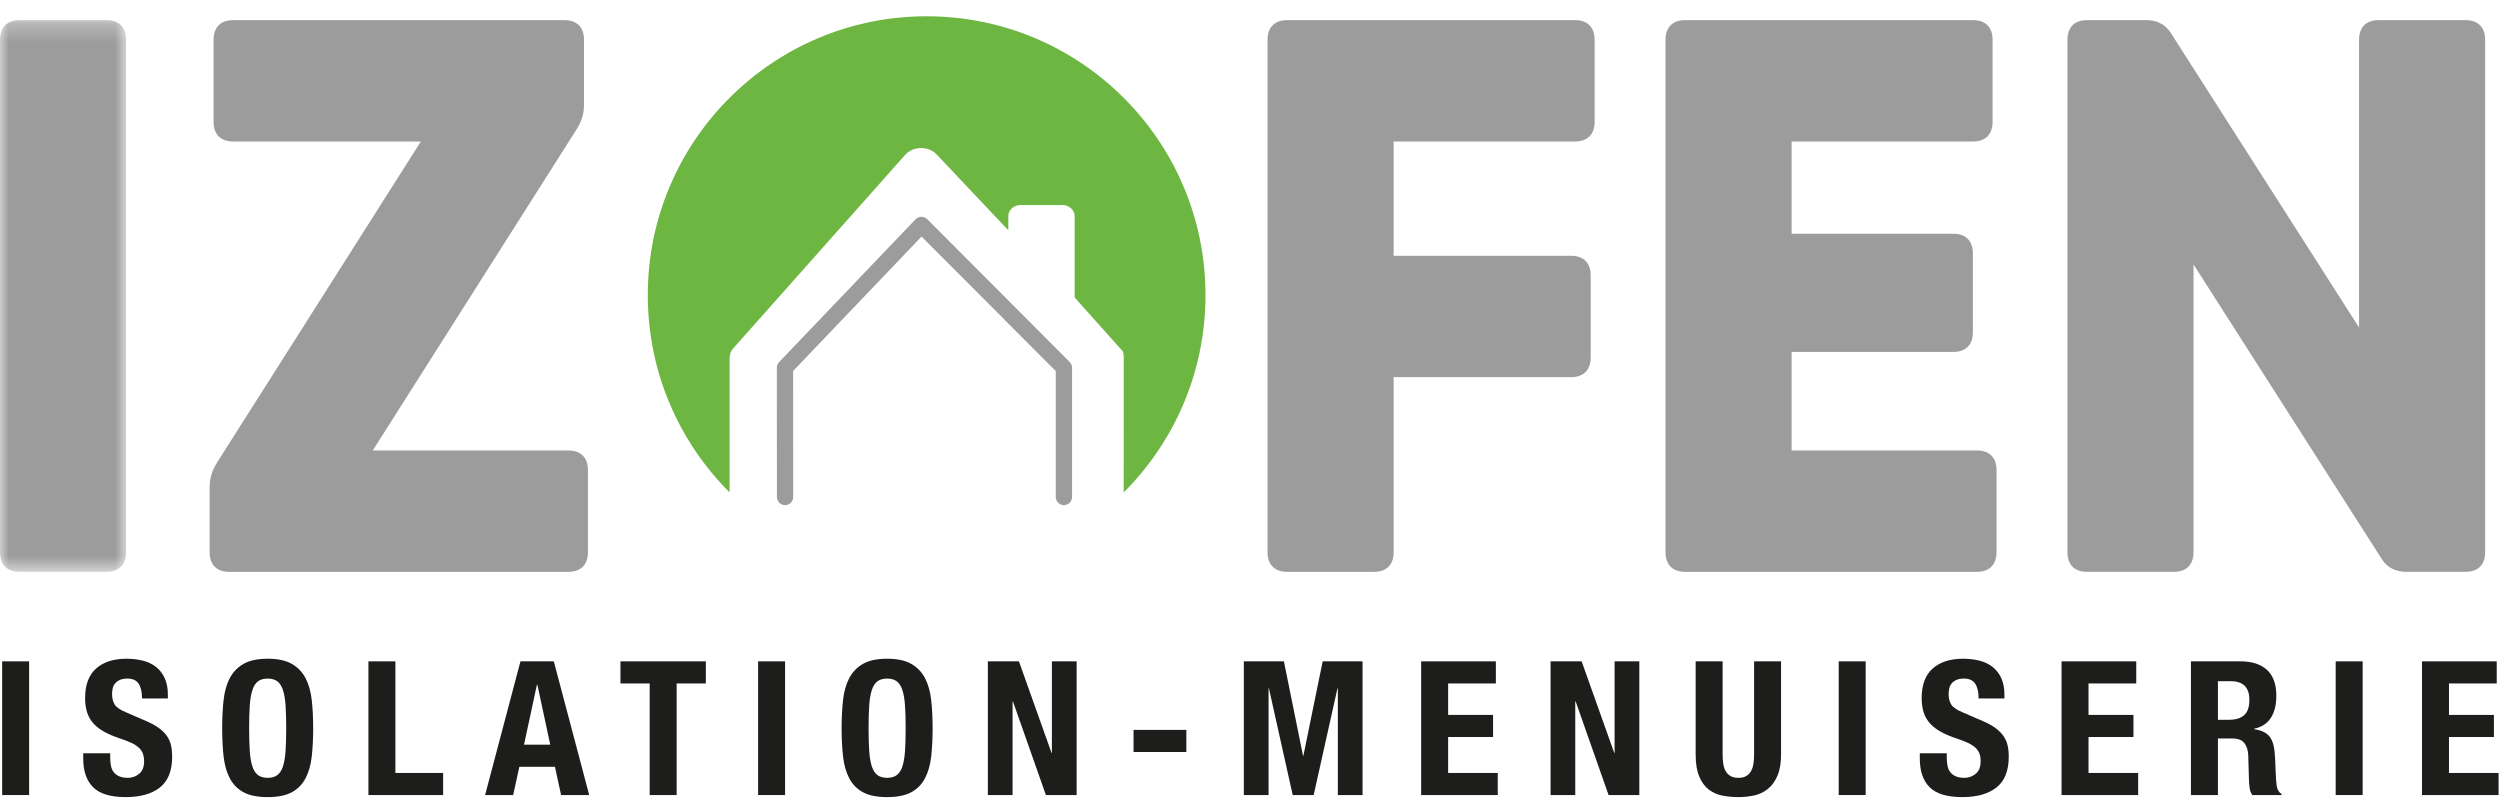 <?xml version="1.0" encoding="UTF-8"?>
<svg width="141px" height="45px" viewBox="0 0 141 45" version="1.1" xmlns="http://www.w3.org/2000/svg" xmlns:xlink="http://www.w3.org/1999/xlink">
    <!-- Generator: Sketch 52.6 (67491) - http://www.bohemiancoding.com/sketch -->
    <title>L-Izofen</title>
    <desc>Created with Sketch.</desc>
    <defs>
        <polygon id="path-1" points="0 0.26 7.113 0.26 7.113 31.376 0 31.376"></polygon>
    </defs>
    <g id="Homepage" stroke="none" stroke-width="1" fill="none" fill-rule="evenodd">
        <g id="Homepage-Tablet-Webdesign" transform="translate(-314, -13)">
            <g id="L-Izofen" transform="translate(314, 13)">
                <g id="Group-3" transform="translate(0, 0.875)">
                    <mask id="mask-2" fill="white">
                        <use xlink:href="#path-1"></use>
                    </mask>
                    <g id="Clip-2"></g>
                    <path d="M1.111,0.26 L6.001,0.26 C6.712,0.26 7.113,0.66 7.113,1.371 L7.113,30.265 C7.113,30.977 6.712,31.376 6.001,31.376 L1.111,31.376 C0.4,31.376 -9.18367347e-05,30.977 -9.18367347e-05,30.265 L-9.18367347e-05,1.371 C-9.18367347e-05,0.66 0.4,0.26 1.111,0.26" id="Fill-1" fill="#9C9C9C" mask="url(#mask-2)"></path>
                </g>
                <path d="M32.049,25.406 C32.759,25.406 33.16,25.806 33.16,26.517 L33.16,31.14 C33.16,31.852 32.759,32.252 32.049,32.252 L12.934,32.252 C12.223,32.252 11.823,31.852 11.823,31.14 L11.823,27.494 C11.823,26.961 11.956,26.562 12.223,26.117 L23.736,7.981 L13.156,7.981 C12.445,7.981 12.045,7.581 12.045,6.869 L12.045,2.247 C12.045,1.535 12.445,1.135 13.156,1.135 L31.825,1.135 C32.537,1.135 32.938,1.535 32.938,2.247 L32.938,5.891 C32.938,6.425 32.804,6.825 32.537,7.269 L21.024,25.406 L32.049,25.406 Z" id="Fill-4" fill="#9C9C9C"></path>
                <path d="M78.602,7.981 L78.602,14.426 L88.603,14.426 C89.314,14.426 89.715,14.826 89.715,15.538 L89.715,20.16 C89.715,20.872 89.314,21.271 88.603,21.271 L78.602,21.271 L78.602,31.14 C78.602,31.852 78.2,32.252 77.49,32.252 L72.601,32.252 C71.888,32.252 71.489,31.852 71.489,31.14 L71.489,2.247 C71.489,1.535 71.888,1.135 72.601,1.135 L78.602,1.135 L88.826,1.135 C89.536,1.135 89.937,1.535 89.937,2.247 L89.937,6.87 C89.937,7.58 89.536,7.981 88.826,7.981 L78.602,7.981 Z" id="Fill-6" fill="#9C9C9C"></path>
                <path d="M112.604,26.517 L112.604,31.14 C112.604,31.852 112.205,32.252 111.493,32.252 L96.157,32.252 L95.046,32.252 C94.334,32.252 93.935,31.852 93.935,31.14 L93.935,2.247 C93.935,1.535 94.334,1.135 95.046,1.135 L101.048,1.135 L111.271,1.135 C111.982,1.135 112.382,1.535 112.382,2.247 L112.382,6.869 C112.382,7.581 111.982,7.981 111.271,7.981 L101.048,7.981 L101.048,13.182 L110.16,13.182 C110.871,13.182 111.271,13.582 111.271,14.293 L111.271,18.738 C111.271,19.45 110.871,19.849 110.16,19.849 L101.048,19.849 L101.048,25.406 L111.493,25.406 C112.205,25.406 112.604,25.806 112.604,26.517" id="Fill-8" fill="#9C9C9C"></path>
                <path d="M134.161,1.135 L139.051,1.135 C139.762,1.135 140.162,1.536 140.162,2.247 L140.162,31.14 C140.162,31.852 139.762,32.251 139.051,32.251 L135.718,32.251 C135.139,32.251 134.649,32.029 134.339,31.541 L123.715,14.915 L123.715,31.14 C123.715,31.852 123.314,32.251 122.604,32.251 L117.714,32.251 C117.001,32.251 116.603,31.852 116.603,31.14 L116.603,2.247 C116.603,1.536 117.001,1.135 117.714,1.135 L121.048,1.135 C121.626,1.135 122.114,1.358 122.426,1.846 L133.05,18.471 L133.05,2.247 C133.05,1.536 133.451,1.135 134.161,1.135" id="Fill-10" fill="#9C9C9C"></path>
                <polygon id="Fill-12" fill="#1D1D1B" points="0.121 44.84 1.642 44.84 1.642 37.3 0.121 37.3"></polygon>
                <path d="M6.215,42.707 C6.215,42.883 6.229,43.043 6.257,43.187 C6.285,43.333 6.338,43.454 6.415,43.553 C6.493,43.651 6.597,43.728 6.728,43.785 C6.857,43.841 7.02,43.87 7.218,43.87 C7.45,43.87 7.66,43.794 7.846,43.643 C8.033,43.491 8.127,43.257 8.127,42.94 C8.127,42.77 8.103,42.624 8.057,42.501 C8.012,42.379 7.937,42.267 7.83,42.169 C7.726,42.071 7.586,41.981 7.414,41.9 C7.241,41.818 7.028,41.735 6.774,41.652 C6.436,41.539 6.144,41.416 5.898,41.282 C5.651,41.149 5.445,40.992 5.28,40.813 C5.115,40.633 4.993,40.425 4.916,40.189 C4.838,39.953 4.8,39.68 4.8,39.37 C4.8,38.624 5.007,38.068 5.423,37.702 C5.838,37.336 6.408,37.152 7.133,37.152 C7.471,37.152 7.784,37.19 8.068,37.263 C8.354,37.337 8.6,37.457 8.808,37.622 C9.015,37.788 9.178,37.999 9.293,38.256 C9.41,38.514 9.468,38.822 9.468,39.18 L9.468,39.392 L8.01,39.392 C8.01,39.032 7.947,38.755 7.82,38.562 C7.694,38.369 7.482,38.272 7.187,38.272 C7.018,38.272 6.876,38.296 6.764,38.346 C6.651,38.395 6.561,38.461 6.495,38.541 C6.427,38.622 6.382,38.715 6.357,38.822 C6.333,38.927 6.321,39.035 6.321,39.148 C6.321,39.381 6.369,39.576 6.469,39.735 C6.567,39.893 6.778,40.039 7.102,40.172 L8.274,40.68 C8.563,40.807 8.798,40.938 8.982,41.076 C9.165,41.213 9.311,41.361 9.42,41.52 C9.529,41.678 9.605,41.852 9.647,42.042 C9.689,42.232 9.71,42.444 9.71,42.676 C9.71,43.471 9.48,44.051 9.019,44.413 C8.558,44.776 7.916,44.957 7.091,44.957 C6.232,44.957 5.618,44.771 5.249,44.398 C4.879,44.025 4.694,43.49 4.694,42.793 L4.694,42.486 L6.215,42.486 L6.215,42.707 Z" id="Fill-14" fill="#1D1D1B"></path>
                <path d="M14.088,42.364 C14.113,42.72 14.162,43.008 14.236,43.23 C14.31,43.453 14.415,43.613 14.553,43.716 C14.69,43.818 14.871,43.87 15.096,43.87 C15.322,43.87 15.503,43.818 15.64,43.716 C15.778,43.613 15.883,43.453 15.958,43.23 C16.031,43.008 16.08,42.72 16.106,42.364 C16.13,42.008 16.142,41.577 16.142,41.07 C16.142,40.564 16.13,40.134 16.106,39.782 C16.08,39.43 16.031,39.141 15.958,38.916 C15.883,38.691 15.778,38.527 15.64,38.425 C15.503,38.324 15.322,38.272 15.096,38.272 C14.871,38.272 14.69,38.324 14.553,38.425 C14.415,38.527 14.31,38.691 14.236,38.916 C14.162,39.141 14.113,39.43 14.088,39.782 C14.063,40.134 14.051,40.564 14.051,41.07 C14.051,41.577 14.063,42.008 14.088,42.364 M12.609,39.492 C12.663,39.01 12.778,38.595 12.958,38.251 C13.138,37.906 13.396,37.637 13.734,37.443 C14.072,37.249 14.527,37.152 15.096,37.152 C15.667,37.152 16.121,37.249 16.459,37.443 C16.797,37.637 17.055,37.906 17.235,38.251 C17.415,38.595 17.531,39.01 17.584,39.492 C17.637,39.974 17.663,40.5 17.663,41.07 C17.663,41.648 17.637,42.176 17.584,42.655 C17.531,43.134 17.415,43.545 17.235,43.89 C17.055,44.235 16.797,44.5 16.459,44.682 C16.121,44.866 15.667,44.957 15.096,44.957 C14.527,44.957 14.072,44.866 13.734,44.682 C13.396,44.5 13.138,44.235 12.958,43.89 C12.778,43.545 12.663,43.134 12.609,42.655 C12.557,42.176 12.53,41.648 12.53,41.07 C12.53,40.5 12.557,39.974 12.609,39.492" id="Fill-15" fill="#1D1D1B"></path>
                <polygon id="Fill-16" fill="#1D1D1B" points="20.779 37.3 22.3 37.3 22.3 43.595 24.992 43.595 24.992 44.841 20.779 44.841"></polygon>
                <path d="M31.034,42 L30.306,38.61 L30.284,38.61 L29.555,42 L31.034,42 Z M31.235,37.3 L33.231,44.841 L31.646,44.841 L31.298,43.246 L29.292,43.246 L28.943,44.841 L27.359,44.841 L29.354,37.3 L31.235,37.3 Z" id="Fill-17" fill="#1D1D1B"></path>
                <polygon id="Fill-18" fill="#1D1D1B" points="39.81 38.547 38.163 38.547 38.163 44.841 36.642 44.841 36.642 38.547 34.994 38.547 34.994 37.3 39.81 37.3"></polygon>
                <polygon id="Fill-19" fill="#1D1D1B" points="42.757 44.84 44.278 44.84 44.278 37.3 42.757 37.3"></polygon>
                <path d="M49.024,42.364 C49.049,42.72 49.099,43.008 49.172,43.23 C49.247,43.453 49.351,43.613 49.489,43.716 C49.627,43.818 49.808,43.87 50.033,43.87 C50.259,43.87 50.44,43.818 50.577,43.716 C50.714,43.613 50.82,43.453 50.894,43.23 C50.968,43.008 51.016,42.72 51.042,42.364 C51.067,42.008 51.079,41.577 51.079,41.07 C51.079,40.564 51.067,40.134 51.042,39.782 C51.016,39.43 50.968,39.141 50.894,38.916 C50.82,38.691 50.714,38.527 50.577,38.425 C50.44,38.324 50.259,38.272 50.033,38.272 C49.808,38.272 49.627,38.324 49.489,38.425 C49.351,38.527 49.247,38.691 49.172,38.916 C49.099,39.141 49.049,39.43 49.024,39.782 C49,40.134 48.988,40.564 48.988,41.07 C48.988,41.577 49,42.008 49.024,42.364 M47.546,39.492 C47.599,39.01 47.715,38.595 47.895,38.251 C48.074,37.906 48.333,37.637 48.671,37.443 C49.009,37.249 49.463,37.152 50.033,37.152 C50.603,37.152 51.058,37.249 51.396,37.443 C51.734,37.637 51.992,37.906 52.172,38.251 C52.352,38.595 52.467,39.01 52.521,39.492 C52.573,39.974 52.6,40.5 52.6,41.07 C52.6,41.648 52.573,42.176 52.521,42.655 C52.467,43.134 52.352,43.545 52.172,43.89 C51.992,44.235 51.734,44.5 51.396,44.682 C51.058,44.866 50.603,44.957 50.033,44.957 C49.463,44.957 49.009,44.866 48.671,44.682 C48.333,44.5 48.074,44.235 47.895,43.89 C47.715,43.545 47.599,43.134 47.546,42.655 C47.494,42.176 47.467,41.648 47.467,41.07 C47.467,40.5 47.494,39.974 47.546,39.492" id="Fill-20" fill="#1D1D1B"></path>
                <polygon id="Fill-21" fill="#1D1D1B" points="59.307 42.465 59.326 42.465 59.326 37.3 60.722 37.3 60.722 44.841 58.989 44.841 57.13 39.56 57.109 39.56 57.109 44.841 55.715 44.841 55.715 37.3 57.468 37.3"></polygon>
                <polygon id="Fill-22" fill="#1D1D1B" points="63.932 42.412 66.91 42.412 66.91 41.166 63.932 41.166"></polygon>
                <polygon id="Fill-23" fill="#1D1D1B" points="72.412 37.3 73.49 42.623 73.511 42.623 74.599 37.3 76.848 37.3 76.848 44.841 75.455 44.841 75.455 38.821 75.433 38.821 74.092 44.841 72.909 44.841 71.567 38.821 71.547 38.821 71.547 44.841 70.152 44.841 70.152 37.3"></polygon>
                <polygon id="Fill-24" fill="#1D1D1B" points="84.367 38.547 81.675 38.547 81.675 40.321 84.209 40.321 84.209 41.567 81.675 41.567 81.675 43.595 84.473 43.595 84.473 44.841 80.154 44.841 80.154 37.3 84.367 37.3"></polygon>
                <polygon id="Fill-25" fill="#1D1D1B" points="91.043 42.465 91.063 42.465 91.063 37.3 92.458 37.3 92.458 44.841 90.725 44.841 88.867 39.56 88.845 39.56 88.845 44.841 87.452 44.841 87.452 37.3 89.205 37.3"></polygon>
                <path d="M97.156,42.56 C97.156,42.75 97.168,42.924 97.193,43.083 C97.217,43.24 97.263,43.378 97.33,43.495 C97.397,43.611 97.489,43.702 97.604,43.769 C97.721,43.837 97.866,43.87 98.043,43.87 C98.226,43.87 98.374,43.837 98.486,43.769 C98.599,43.702 98.689,43.611 98.756,43.495 C98.822,43.378 98.868,43.24 98.894,43.083 C98.918,42.924 98.931,42.75 98.931,42.56 L98.931,37.3 L100.451,37.3 L100.451,42.56 C100.451,43.038 100.384,43.434 100.25,43.747 C100.117,44.062 99.937,44.309 99.711,44.492 C99.486,44.676 99.23,44.799 98.941,44.862 C98.652,44.925 98.353,44.957 98.043,44.957 C97.733,44.957 97.435,44.928 97.145,44.873 C96.857,44.816 96.6,44.702 96.374,44.53 C96.149,44.357 95.97,44.112 95.837,43.795 C95.702,43.478 95.635,43.067 95.635,42.56 L95.635,37.3 L97.156,37.3 L97.156,42.56 Z" id="Fill-26" fill="#1D1D1B"></path>
                <polygon id="Fill-27" fill="#1D1D1B" points="103.703 44.84 105.224 44.84 105.224 37.3 103.703 37.3"></polygon>
                <path d="M109.797,42.707 C109.797,42.883 109.811,43.043 109.84,43.187 C109.867,43.333 109.92,43.454 109.998,43.553 C110.076,43.651 110.179,43.728 110.31,43.785 C110.439,43.841 110.604,43.87 110.801,43.87 C111.033,43.87 111.242,43.794 111.428,43.643 C111.615,43.491 111.708,43.257 111.708,42.94 C111.708,42.77 111.686,42.624 111.641,42.501 C111.595,42.379 111.518,42.267 111.414,42.169 C111.308,42.071 111.168,41.981 110.996,41.9 C110.823,41.818 110.611,41.735 110.357,41.652 C110.019,41.539 109.727,41.416 109.481,41.282 C109.234,41.149 109.028,40.992 108.862,40.813 C108.697,40.633 108.576,40.425 108.498,40.189 C108.421,39.953 108.382,39.68 108.382,39.37 C108.382,38.624 108.59,38.068 109.006,37.702 C109.421,37.336 109.991,37.152 110.716,37.152 C111.054,37.152 111.366,37.19 111.652,37.263 C111.935,37.337 112.182,37.457 112.39,37.622 C112.597,37.788 112.76,37.999 112.877,38.256 C112.992,38.514 113.05,38.822 113.05,39.18 L113.05,39.392 L111.593,39.392 C111.593,39.032 111.529,38.755 111.403,38.562 C111.275,38.369 111.065,38.272 110.769,38.272 C110.6,38.272 110.459,38.296 110.347,38.346 C110.234,38.395 110.144,38.461 110.077,38.541 C110.009,38.622 109.964,38.715 109.94,38.822 C109.915,38.927 109.903,39.035 109.903,39.148 C109.903,39.381 109.952,39.576 110.05,39.735 C110.149,39.893 110.36,40.039 110.684,40.172 L111.856,40.68 C112.146,40.807 112.381,40.938 112.564,41.076 C112.747,41.213 112.893,41.361 113.002,41.52 C113.111,41.678 113.187,41.852 113.229,42.042 C113.272,42.232 113.294,42.444 113.294,42.676 C113.294,43.471 113.062,44.051 112.601,44.413 C112.14,44.776 111.498,44.957 110.673,44.957 C109.815,44.957 109.2,44.771 108.83,44.398 C108.461,44.025 108.277,43.49 108.277,42.793 L108.277,42.486 L109.797,42.486 L109.797,42.707 Z" id="Fill-28" fill="#1D1D1B"></path>
                <polygon id="Fill-29" fill="#1D1D1B" points="120.485 38.547 117.792 38.547 117.792 40.321 120.327 40.321 120.327 41.567 117.792 41.567 117.792 43.595 120.591 43.595 120.591 44.841 116.271 44.841 116.271 37.3 120.485 37.3"></polygon>
                <path d="M125.723,40.595 C126.089,40.595 126.371,40.509 126.568,40.337 C126.766,40.164 126.864,39.874 126.864,39.465 C126.864,38.768 126.511,38.419 125.808,38.419 L125.091,38.419 L125.091,40.595 L125.723,40.595 Z M126.378,37.3 C127.012,37.3 127.504,37.461 127.857,37.781 C128.208,38.101 128.385,38.588 128.385,39.243 C128.385,39.75 128.283,40.164 128.078,40.485 C127.874,40.805 127.557,41.011 127.128,41.103 L127.128,41.123 C127.508,41.18 127.786,41.303 127.962,41.493 C128.139,41.683 128.248,41.99 128.29,42.413 C128.304,42.553 128.314,42.706 128.321,42.872 C128.329,43.037 128.336,43.222 128.343,43.425 C128.356,43.828 128.378,44.134 128.406,44.345 C128.448,44.555 128.539,44.7 128.681,44.778 L128.681,44.841 L127.033,44.841 C126.956,44.735 126.906,44.614 126.885,44.477 C126.864,44.339 126.85,44.197 126.843,44.049 L126.801,42.603 C126.786,42.306 126.712,42.074 126.579,41.906 C126.445,41.736 126.22,41.651 125.902,41.651 L125.091,41.651 L125.091,44.841 L123.569,44.841 L123.569,37.3 L126.378,37.3 Z" id="Fill-30" fill="#1D1D1B"></path>
                <polygon id="Fill-31" fill="#1D1D1B" points="131.732 44.84 133.253 44.84 133.253 37.3 131.732 37.3"></polygon>
                <polygon id="Fill-32" fill="#1D1D1B" points="140.815 38.547 138.122 38.547 138.122 40.321 140.657 40.321 140.657 41.567 138.122 41.567 138.122 43.595 140.92 43.595 140.92 44.841 136.601 44.841 136.601 37.3 140.815 37.3"></polygon>
                <path d="M52.263,0.918 C43.577,0.918 36.535,7.959 36.535,16.645 C36.535,20.991 38.299,24.925 41.148,27.772 C41.147,24.401 41.145,20.378 41.15,20.172 C41.16,19.813 41.36,19.641 41.36,19.641 L51.048,8.739 C51.501,8.229 52.363,8.218 52.832,8.715 L56.87,12.989 L56.87,12.182 C56.87,11.841 57.179,11.564 57.562,11.564 L59.917,11.564 C60.298,11.564 60.609,11.841 60.609,12.182 L60.609,16.777 C60.609,16.777 63.092,19.557 63.226,19.702 C63.359,19.847 63.378,19.881 63.378,20.206 C63.378,20.393 63.378,24.406 63.376,27.773 C66.226,24.926 67.99,20.992 67.99,16.645 C67.99,7.959 60.948,0.918 52.263,0.918" id="Fill-33" fill="#6DB642"></path>
                <path d="M60.005,28.489 C59.751,28.489 59.545,28.283 59.545,28.029 L59.545,20.93 L51.976,13.342 L44.732,20.924 L44.737,28.029 C44.737,28.283 44.531,28.489 44.278,28.489 C44.024,28.489 43.818,28.283 43.818,28.029 L43.814,20.74 C43.814,20.622 43.859,20.508 43.94,20.423 L51.637,12.368 C51.722,12.278 51.84,12.227 51.964,12.226 C52.074,12.23 52.207,12.273 52.294,12.36 L60.33,20.415 C60.415,20.502 60.464,20.618 60.464,20.739 L60.464,28.029 C60.464,28.283 60.258,28.489 60.005,28.489" id="Fill-34" fill="#9C9C9C"></path>
            </g>
        </g>
    </g>
</svg>